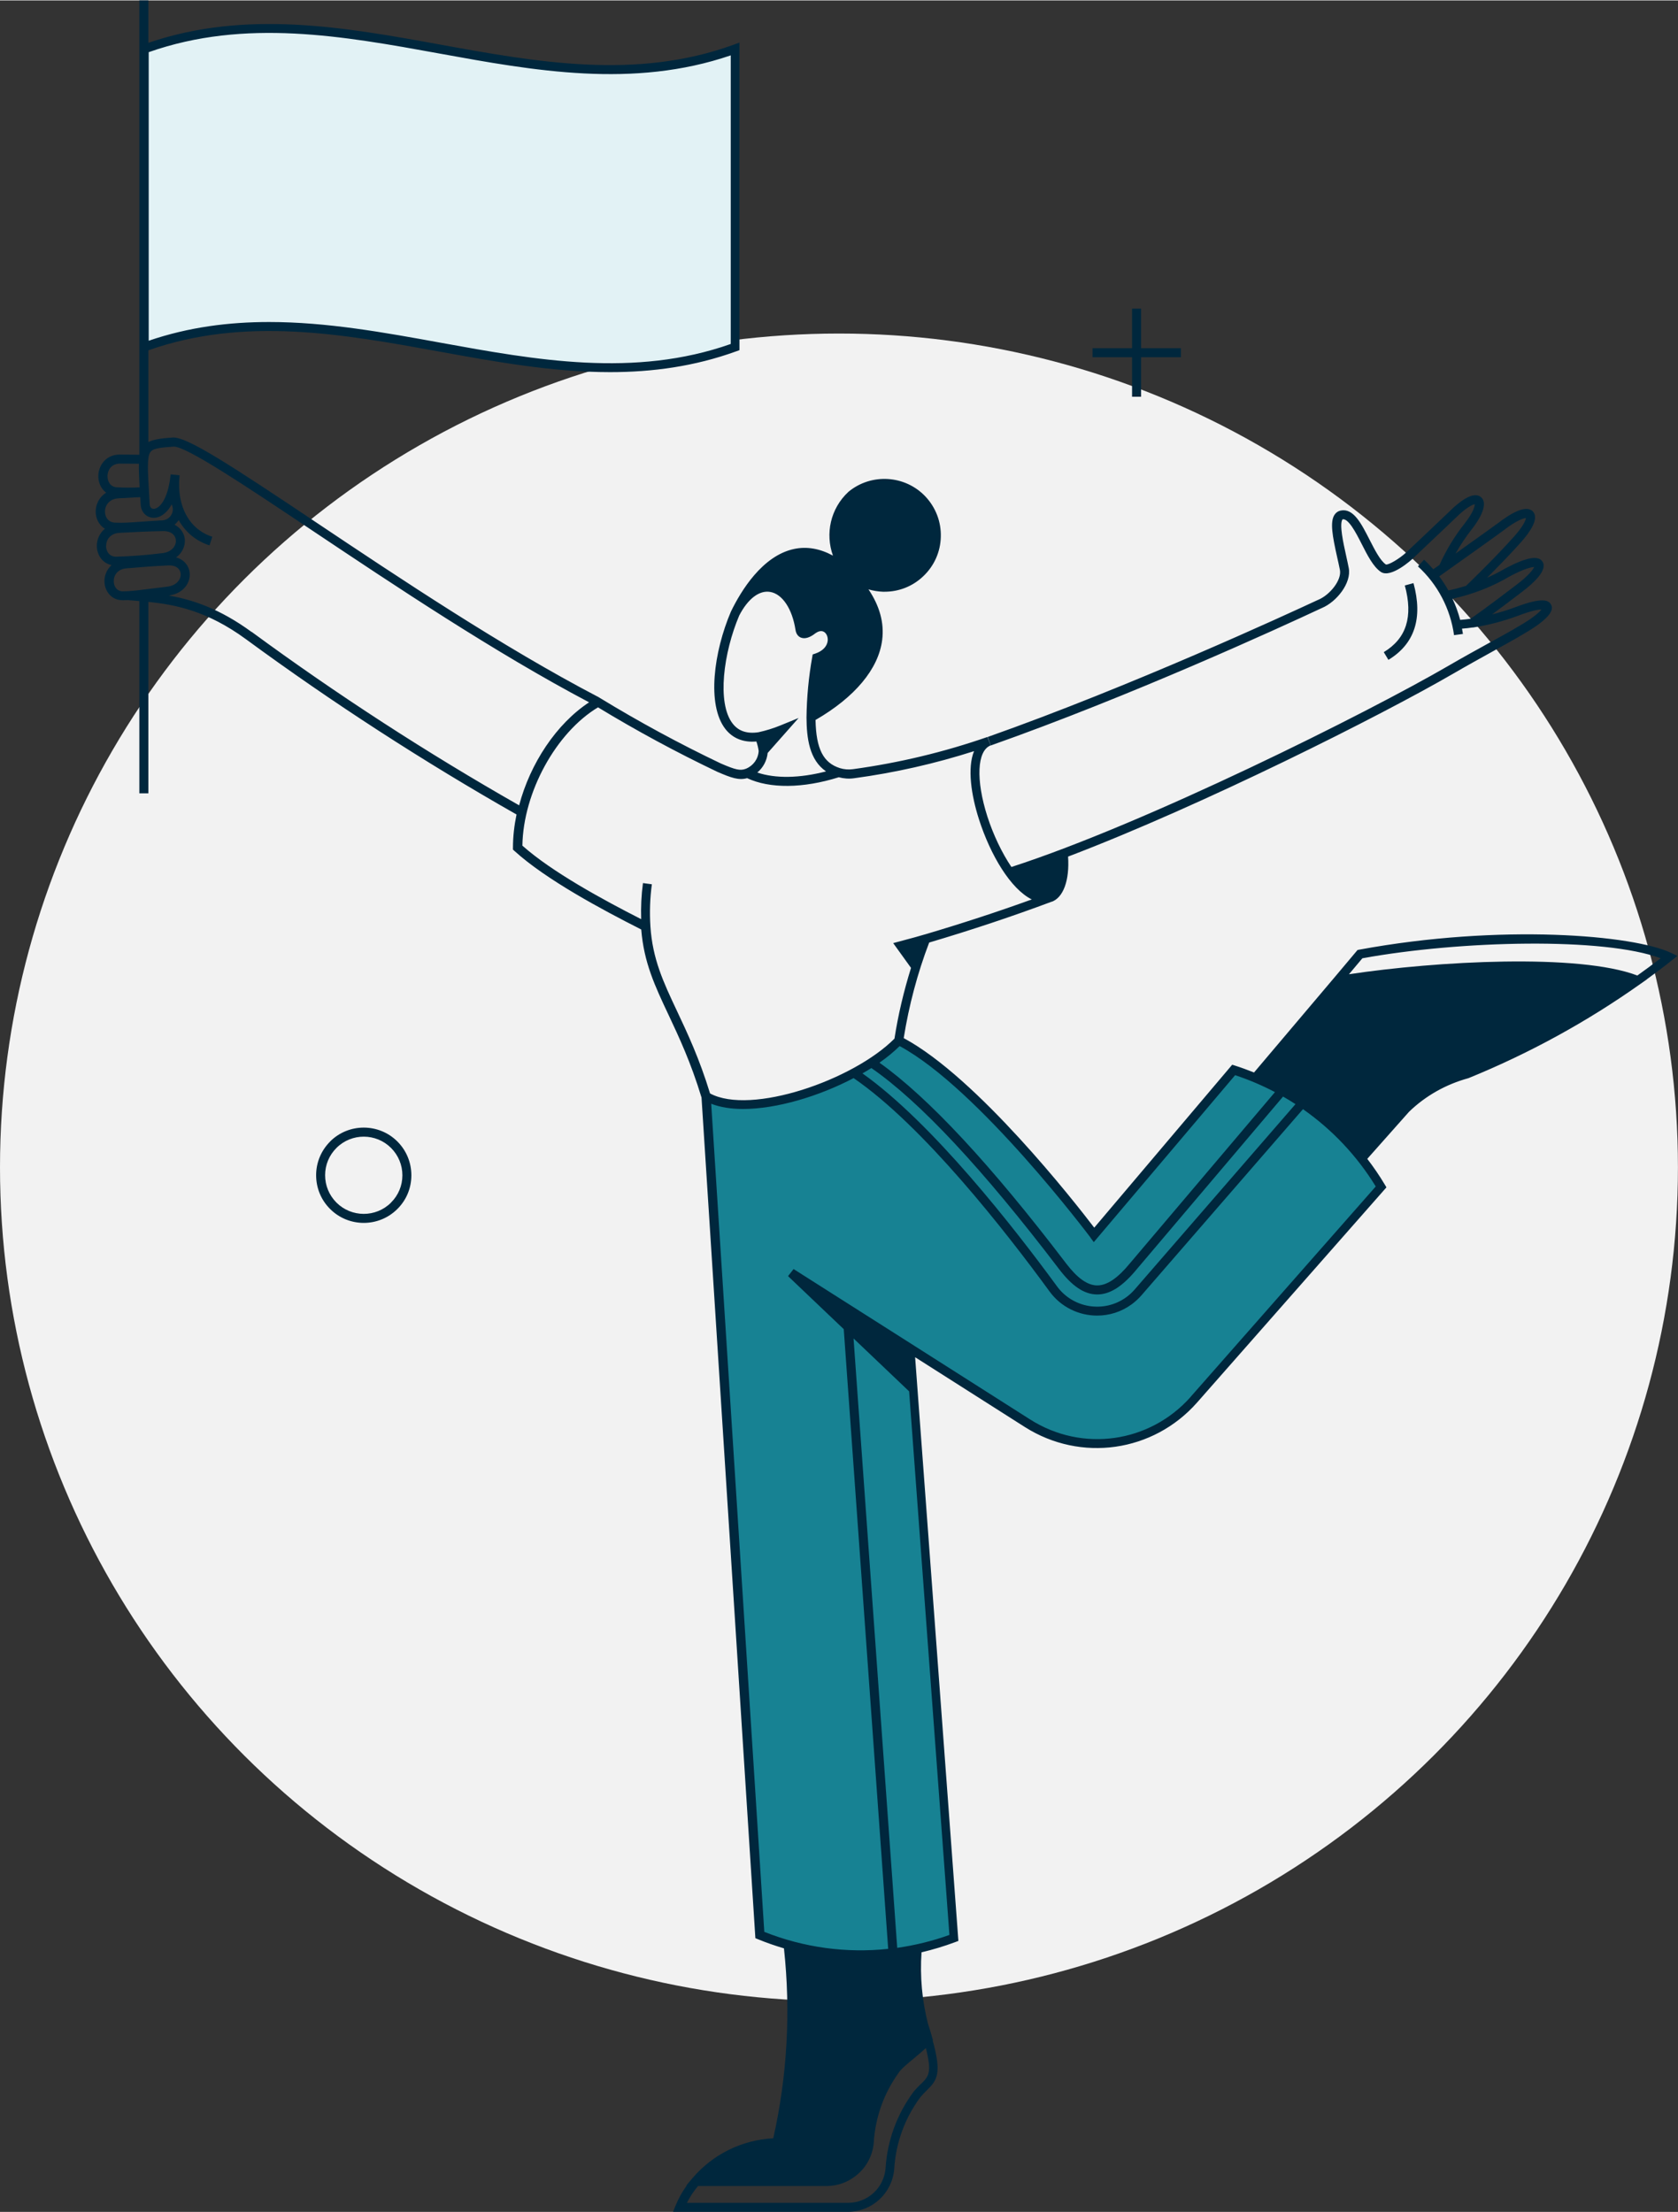 <?xml version="1.0" encoding="UTF-8"?> <svg xmlns="http://www.w3.org/2000/svg" id="illu-service" width="264" height="348" viewBox="0 0 263.59 347.33"><rect x="0" y="0" width="263.59" height="347.33" fill="#333333" stroke="none"/><ellipse id="cercle_gris" cx="131.79" cy="183.28" rx="131.79" ry="130.96" style="fill:#f2f2f2;"></ellipse><path id="bleu_ciel" d="m22.65,7.63v46.83c30.95-11.26,61.9,11.25,92.86,0V7.63c-30.94,11.26-61.9-11.26-92.86,0" style="fill:#e2f2f5;"></path><path id="turquoise" d="m110.95,172.14l8.44,131.75c9.73,4,20.61,4.15,30.45.42l-6.4-86.19-19.2-18.27,37.12,23.63c8.44,5.36,19.52,3.79,26.13-3.7l29.49-33.42c-5.22-8.76-13.48-15.31-23.2-18.39l-21.93,25.91s-18-24.05-30.68-30.53c-6.82,7.06-23.63,12.72-30.22,8.79" style="fill:#178293;"></path><path id="bleu_fonce" d="m263.56,150.1l-1.02-.49c-5.88-2.82-26.73-4.63-49.04-.52l-.25.05-3.49,4.15h0s-12.77,15.09-12.77,15.09c-.98-.39-1.97-.76-2.98-1.08l-.45-.14-21.67,25.59c-3.09-4.05-18.37-23.56-29.93-29.77.82-5.12,2.15-10.16,4-15.01,6.71-1.99,13.15-4.14,19.17-6.39l-.06-.21.08.22c1.89-.64,2.88-3.41,2.63-7.12,21.08-8.02,49.24-22.19,60.53-28.75,2.13-1.24,4.33-2.45,6.45-3.63l1.93-1.07c.97-.54,2.14-1.2,3.42-1.98,4.28-2.62,3.73-3.75,3.55-4.12-.34-.69-1.28-1.27-5.63.38-1.19.45-2.41.82-3.64,1.13,1.12-.82,2.64-1.97,4.74-3.57,1.9-1.44,4-3.43,3.17-4.72-.65-1.02-2.53-.68-5.78,1.04-.95.56-1.93,1.05-2.93,1.5,1.57-1.57,3.61-3.65,5.33-5.58,1.42-1.59,2.9-3.73,1.88-4.83-1.06-1.14-3.51.32-5.38,1.75-.34.27-3.61,2.6-6.77,4.85.78-1.37,1.65-2.69,2.64-3.93,1.78-2.32,2.28-4.11,1.37-4.91-.94-.83-2.68-.04-5.02,2.28-.28.27-2.09,1.99-3.81,3.62-1.18,1.11-2.31,2.19-2.89,2.73-1.06,1-2.83,2.05-3.24,1.93-.89-.61-1.73-2.27-2.55-3.87-1.31-2.57-2.54-5-4.54-4.6-.41.08-.74.31-.98.67-.74,1.13-.31,3.39.43,6.7.15.67.3,1.33.42,1.94.32,1.62-1.58,3.93-3.36,4.69l-.25.11c-4.68,2.18-29.16,13.48-51.71,21.45l.47,1.34c22.05-7.79,45.25-18.43,51.84-21.51l.2-.09c2.31-.98,4.65-3.93,4.2-6.27-.12-.62-.27-1.29-.42-1.98-.43-1.95-1.09-4.9-.56-5.67.91-.19,2.09,2.05,3,3.85.9,1.77,1.82,3.59,3.01,4.4,1.6,1.1,4.98-2.04,5.01-2.07.58-.55,1.71-1.62,2.88-2.73,1.73-1.64,3.56-3.36,3.83-3.64,1.7-1.68,2.7-2.13,3.05-2.18,0,.32-.24,1.28-1.52,2.93-1.61,2.02-2.96,4.23-4.02,6.59-.34.24-.67.47-.98.69-.46-.52-.94-1.03-1.45-1.5l-.96,1.05c3.09,2.82,5.1,6.66,5.67,10.8l1.4-.19c-.04-.28-.1-.55-.15-.83.56-.04,1.11-.1,1.61-.18h.11c2.43-.37,4.82-1,7.12-1.86,2.13-.81,3.18-.96,3.65-.97-.32.4-1.1,1.13-2.8,2.17-1.26.77-2.41,1.42-3.37,1.95l-1.93,1.06c-2.13,1.18-4.34,2.39-6.48,3.64-12.83,7.46-47.55,24.79-68.69,31.62-1.5-2.22-2.85-5.06-3.77-7.91-1.84-5.74-1.64-10.34.5-11.18l-.49-1.33c-6.84,2.38-13.95,4.08-21.14,5.06-.67.09-1.37.04-2.02-.16h0c-2.63-.82-3.76-3.02-3.85-7.57,6.18-3.57,9.9-8.02,10.47-12.57.34-2.68-.4-5.34-2.15-7.94.73.21,1.48.34,2.26.37.09,0,.18,0,.26,0,2.27,0,4.42-.85,6.07-2.42,1.72-1.62,2.71-3.82,2.77-6.19.07-2.36-.79-4.61-2.41-6.34-3.19-3.38-8.5-3.71-12.09-.75l-.03.03c-2.81,2.61-3.65,6.57-2.41,10-2.05-1.11-4.09-1.47-6.09-1.05-5,1.05-8.36,6.59-9.92,9.8h0s-.01.02-.02.04c-2.68,6.28-3.83,14.63-.87,18.44,1.14,1.46,2.81,2.14,4.87,1.96.17.49.29.99.36,1.49-.07,1.24-.84,2.31-1.98,2.78l-.08.03c-.85.31-1.58.15-3.91-.86-6.46-3.08-12.83-6.53-18.94-10.26l-.03-.02h0s-.08-.05-.12-.07l-.21-.13h-.02c-14.95-7.81-31.1-18.6-44.1-27.29-13.34-8.92-20.45-13.6-22.69-13.41-1.77.12-2.98.3-3.79.71v-14.41c15.15-5.34,30.62-2.54,45.59.18,8.85,1.61,17.86,3.25,26.92,3.25,6.62,0,13.26-.88,19.87-3.28l.47-.17V6.62l-.95.35c-15.29,5.56-30.93,2.72-46.05-.03-15-2.73-30.5-5.52-45.85-.28V0h-1.42v71.36c-.53,0-1.03-.01-1.53-.02-.46,0-.93,0-1.45-.01-2.22-.05-3.38,1.64-3.46,3.21-.06,1.05.36,2.14,1.23,2.78-1.09.66-1.63,1.81-1.65,2.91-.02,1.06.48,2.16,1.45,2.75-.87.7-1.28,1.75-1.27,2.73.02,1.31.8,2.65,2.31,2.98-.77.7-1.15,1.69-1.11,2.65.06,1.43,1.07,2.87,2.87,2.87.27,0,.54-.01.81-.02.43.04.87.08,1.32.11.16.01.32.03.48.04v30.19h1.42v-30.06c4.17.42,9.2,1.37,15.33,5.86,13.57,9.96,27.87,19.21,42.5,27.53-.36,1.73-.56,3.48-.56,5.2v.31l.23.21c4.95,4.5,13.66,9.17,19.92,12.34.42,5.19,2.13,8.83,4.29,13.41,1.64,3.49,3.5,7.44,5.18,12.98l8.46,132.03.41.17c1.34.55,2.7,1.02,4.08,1.43,1.08,9.99.52,20.03-1.68,29.83-4.9.25-9.5,2.51-12.69,6.26l-.99,1.17h.08c-.71.97-1.29,2.03-1.75,3.15l-.39.97h27.49s0,0,0,0c3.79-.03,6.91-2.9,7.25-6.7.24-4.11,1.67-8.03,4.11-11.31.36-.43.7-.76,1.02-1.08,1.63-1.6,2.35-2.63.91-7.83l.04-.05-.21-.73c-.16-.56-.33-1.16-.55-1.78-.95-3.69-1.29-7.48-1.03-11.28,1.79-.42,3.55-.95,5.29-1.6l.5-.19-6.79-91.59v-.08s17.23,10.96,17.23,10.96c8.78,5.57,20.15,3.96,27.04-3.83l29.76-33.81-.26-.44c-.84-1.41-1.76-2.75-2.75-4.04l6.56-7.39c2.58-2.5,5.78-4.31,9.33-5.28,9.51-3.87,18.59-8.84,26.97-14.77l1.05-.74h-.02c1.37-1,2.7-1.99,3.93-2.98l.88-.7Zm-27.29-66.93c1.98-1.51,3.07-1.86,3.44-1.87-.05.34-.42,1.28-1.85,2.88-2.86,3.21-6.64,6.88-7.57,7.77-.91.28-1.83.53-2.77.72-.43-.77-.91-1.51-1.44-2.21,2.21-1.57,9.64-6.85,10.2-7.29Zm-8.1,10.8c3.2-.7,6.25-1.88,9.04-3.54,2.18-1.16,3.33-1.43,3.79-1.44-.19.41-.88,1.35-2.74,2.76-4.81,3.66-6.92,5.17-7.3,5.37-.53.08-1.06.14-1.59.17-.3-1.14-.7-2.25-1.2-3.31Zm-91.29,73.71c7.61,5.26,17.52,15.86,29.48,31.57,2.05,2.69,3.93,3.95,5.92,3.99h.08c2.02,0,4.01-1.28,6.24-4l22.95-27.08c.66.38,1.32.77,1.95,1.19l-25.25,29.1c-.39.45-.83.86-1.31,1.21-3.48,2.54-8.38,1.77-10.91-1.71-6.76-9.24-19.55-25.62-30.55-33.43.48-.27.94-.55,1.4-.84Zm34.41,26.63l.53.71,22.2-26.22c2.17.72,4.26,1.61,6.26,2.66l-22.77,26.87c-1.92,2.35-3.61,3.49-5.15,3.49h-.05c-1.5-.03-3.08-1.15-4.82-3.43-11.81-15.51-21.67-26.1-29.34-31.55,1.19-.83,2.25-1.71,3.17-2.61,12.37,6.66,29.8,29.83,29.98,30.07Zm-50.69-76.13l4.85-5.48-2.83,1.16c-1.12.46-2.29.82-3.47,1.08h0c-1.8.27-3.14-.17-4.06-1.36-2.51-3.22-1.43-11.18,1.03-16.97,1.37-2.64,3.14-3.99,4.85-3.71,1.92.31,3.48,2.65,3.99,5.96.12.77.53,1.09.86,1.22.63.24,1.41,0,2.29-.7.35-.24.87-.48,1.33-.2.41.25.64.81.58,1.4-.1.89-.81,1.62-1.96,2.01l-.4.13-.07.41c-.56,3.12-.86,6.31-.9,9.5.02,3.25.45,6.67,3.07,8.46-4.16,1.08-7.95,1.14-10.8.18.92-.77,1.51-1.87,1.63-3.09ZM68.95,8.33c15,2.73,30.5,5.54,45.84.3v45.33c-15.15,5.34-30.62,2.52-45.59-.2-8.85-1.61-17.86-3.25-26.92-3.25-6.3,0-12.63.79-18.92,2.94V8.13c15.15-5.34,30.62-2.52,45.6.2ZM18.89,72.75s.03,0,.04,0c.53,0,1,0,1.47.01.46,0,.93,0,1.42.01-.03.97.03,2.19.11,3.71-1.23.06-2.46.06-3.67-.02-1-.09-1.41-1.02-1.37-1.84.05-.87.59-1.87,1.98-1.87Zm-.19,5.44c.69-.02,1.33-.06,1.97-.1.44-.03.9-.05,1.36-.07l.07,1.18c.06,1.17.9,2.03,2,2.06.94.03,2.03-.58,2.87-2.1.26.54.24,1.2-.12,1.73-.33.5-.88.79-1.54.78-1.24.07-2.28.14-3.2.21-1.7.12-2.92.21-4.08.14-1.08-.07-1.55-.93-1.54-1.76.02-1,.71-2.02,2.21-2.06Zm-2.03,7.51c-.01-.98.64-2,2.12-2.08l.62-.03c1.93-.1,3.75-.2,6.21-.24.02,0,.03,0,.05,0,1.39,0,1.92.78,1.96,1.46.04.88-.65,1.88-2.27,2.02h-.03c-2.37.3-4.79.48-7.14.54-1.04-.03-1.52-.86-1.53-1.67Zm1.2,5.59c-.04-.95.56-1.97,1.98-2.09l.53-.04c1.88-.16,3.65-.31,6.07-.42.05,0,.1,0,.15,0,1.23,0,1.73.67,1.78,1.32.07.87-.64,1.84-2.12,2.02-1.06.12-1.97.24-2.77.34-1.33.17-2.37.3-3.32.36-.03,0-.06,0-.08,0h0c-.26.02-.51.03-.76.03-1.03,0-1.43-.81-1.46-1.51Zm21.65,7.9c-5.02-3.67-9.31-5.08-13.02-5.72,2.32-.3,3.42-1.99,3.3-3.52-.08-1.04-.79-2.1-2.13-2.47.95-.69,1.41-1.74,1.37-2.73-.05-.93-.58-1.88-1.62-2.4.22-.19.43-.4.6-.66.02-.03.03-.05.04-.08,1.06,1.89,2.7,3.29,4.85,3.98l.44-1.35c-3.64-1.18-5.61-4.82-5.15-9.52,0-.05,0-.09.01-.14l-1.41-.14s0,.1-.01.14c-.41,3.87-1.79,5.27-2.64,5.27h-.02c-.36,0-.59-.28-.62-.72l-.11-2.02c-.19-3.27-.3-5.25.16-6.07.37-.66,1.36-.79,3.69-.96,1.92-.11,11.13,6.03,21.81,13.18,12.81,8.56,28.67,19.17,43.48,26.98-5.14,3.38-9.25,9.59-10.99,16.18-14.47-8.23-28.6-17.39-42.01-27.24Zm62.64,46.23h0s.01,0,.01,0c-.14-2.2-.07-4.42.23-6.6l-1.4-.19c-.25,1.87-.34,3.77-.28,5.67-6.02-3.07-13.98-7.39-18.66-11.55.13-8.36,5.27-17.75,11.88-21.72,6.04,3.67,12.33,7.07,18.73,10.12,2.21.96,3.39,1.37,4.69,1,3.56,1.67,8.78,1.62,14.4-.14.79.21,1.63.27,2.44.15,6.37-.86,12.68-2.29,18.81-4.25-1.08,2.63-.45,6.9.78,10.73,1.8,5.6,4.96,10.91,8.29,12.56-5.34,1.93-10.99,3.78-16.84,5.51h-.02s0,0,0,0c-.99.3-1.92.55-2.83.79l-2.08.56,2.8,3.89c-1.13,3.63-2.02,7.35-2.6,11.11-6.51,6.54-22.55,12.06-28.97,8.61-1.69-5.52-3.55-9.46-5.19-12.94-2.15-4.56-3.84-8.16-4.18-13.3Zm42.51,181.8c-.33.33-.71.7-1.14,1.22-2.63,3.52-4.16,7.71-4.42,12.08-.28,3.05-2.79,5.36-5.85,5.39h-25.35c.47-.94,1.05-1.83,1.74-2.64h20.27c1.66-.02,3.2-.59,4.44-1.55,1.59-1.2,2.68-3.04,2.89-5.18.11-2.05.53-4.05,1.21-5.94.66-1.83,1.58-3.55,2.72-5.14.05-.08.1-.16.16-.23.41-.5,1.28-1.23,2.21-2,.18-.15.36-.3.53-.45.1-.08.19-.16.29-.24.11-.1.22-.19.33-.28.19-.16.37-.33.55-.49.06-.06.13-.11.19-.17,1,3.9.41,4.48-.76,5.63Zm-3.73-21.37l-6.86-95.7,8.73,8.31,6.33,85.37c-2.68.97-5.42,1.63-8.2,2.03Zm46.11-86.54c-6.43,7.26-17.03,8.77-25.22,3.57l-19.62-12.48h0s-17.55-11.15-17.55-11.15l-.87,1.11,8.75,8.33,6.98,97.33c-6.56.7-13.22-.19-19.46-2.67l-8.34-130.06c1.41.55,3.11.82,5,.82,5.25,0,11.88-1.97,17.37-4.85,10.95,7.51,23.96,24.17,30.78,33.51,1.8,2.47,4.62,3.79,7.47,3.79,1.89,0,3.79-.57,5.43-1.77.57-.42,1.09-.9,1.55-1.43l25.36-29.22c4.57,3.2,8.47,7.31,11.43,12.14l-29.07,33.03Zm70.16-66.16c-9.2-3.51-31.58-2.27-45.31-.2l2.11-2.51c15.47-2.81,38-3.32,46.85,0-1.16.9-2.39,1.81-3.66,2.71Zm-36.54-61.26l1.37-.37c1.5,5.51.17,9.56-3.94,12.05l-.73-1.21c3.56-2.15,4.64-5.57,3.31-10.46ZM51.86,179.22h0c-1.41,1.41-2.2,3.29-2.2,5.29,0,2,.77,3.88,2.18,5.29,1.46,1.47,3.38,2.2,5.3,2.2s3.82-.73,5.28-2.18c1.42-1.41,2.2-3.29,2.2-5.29,0-2-.77-3.88-2.18-5.3-2.91-2.92-7.66-2.93-10.58-.02Zm9.56,9.6c-2.37,2.36-6.22,2.35-8.58-.02-1.14-1.15-1.77-2.67-1.77-4.29,0-1.62.64-3.15,1.79-4.29,2.37-2.36,6.22-2.35,8.58.02,1.14,1.15,1.77,2.67,1.77,4.29,0,1.62-.64,3.14-1.79,4.28ZM177.83,56.04h-6.21v-1.42h6.21v-6.21h1.42v6.21h6.25v1.42h-6.25v6.21h-1.42v-6.21Z" style="fill:#00273d;"></path></svg> 
